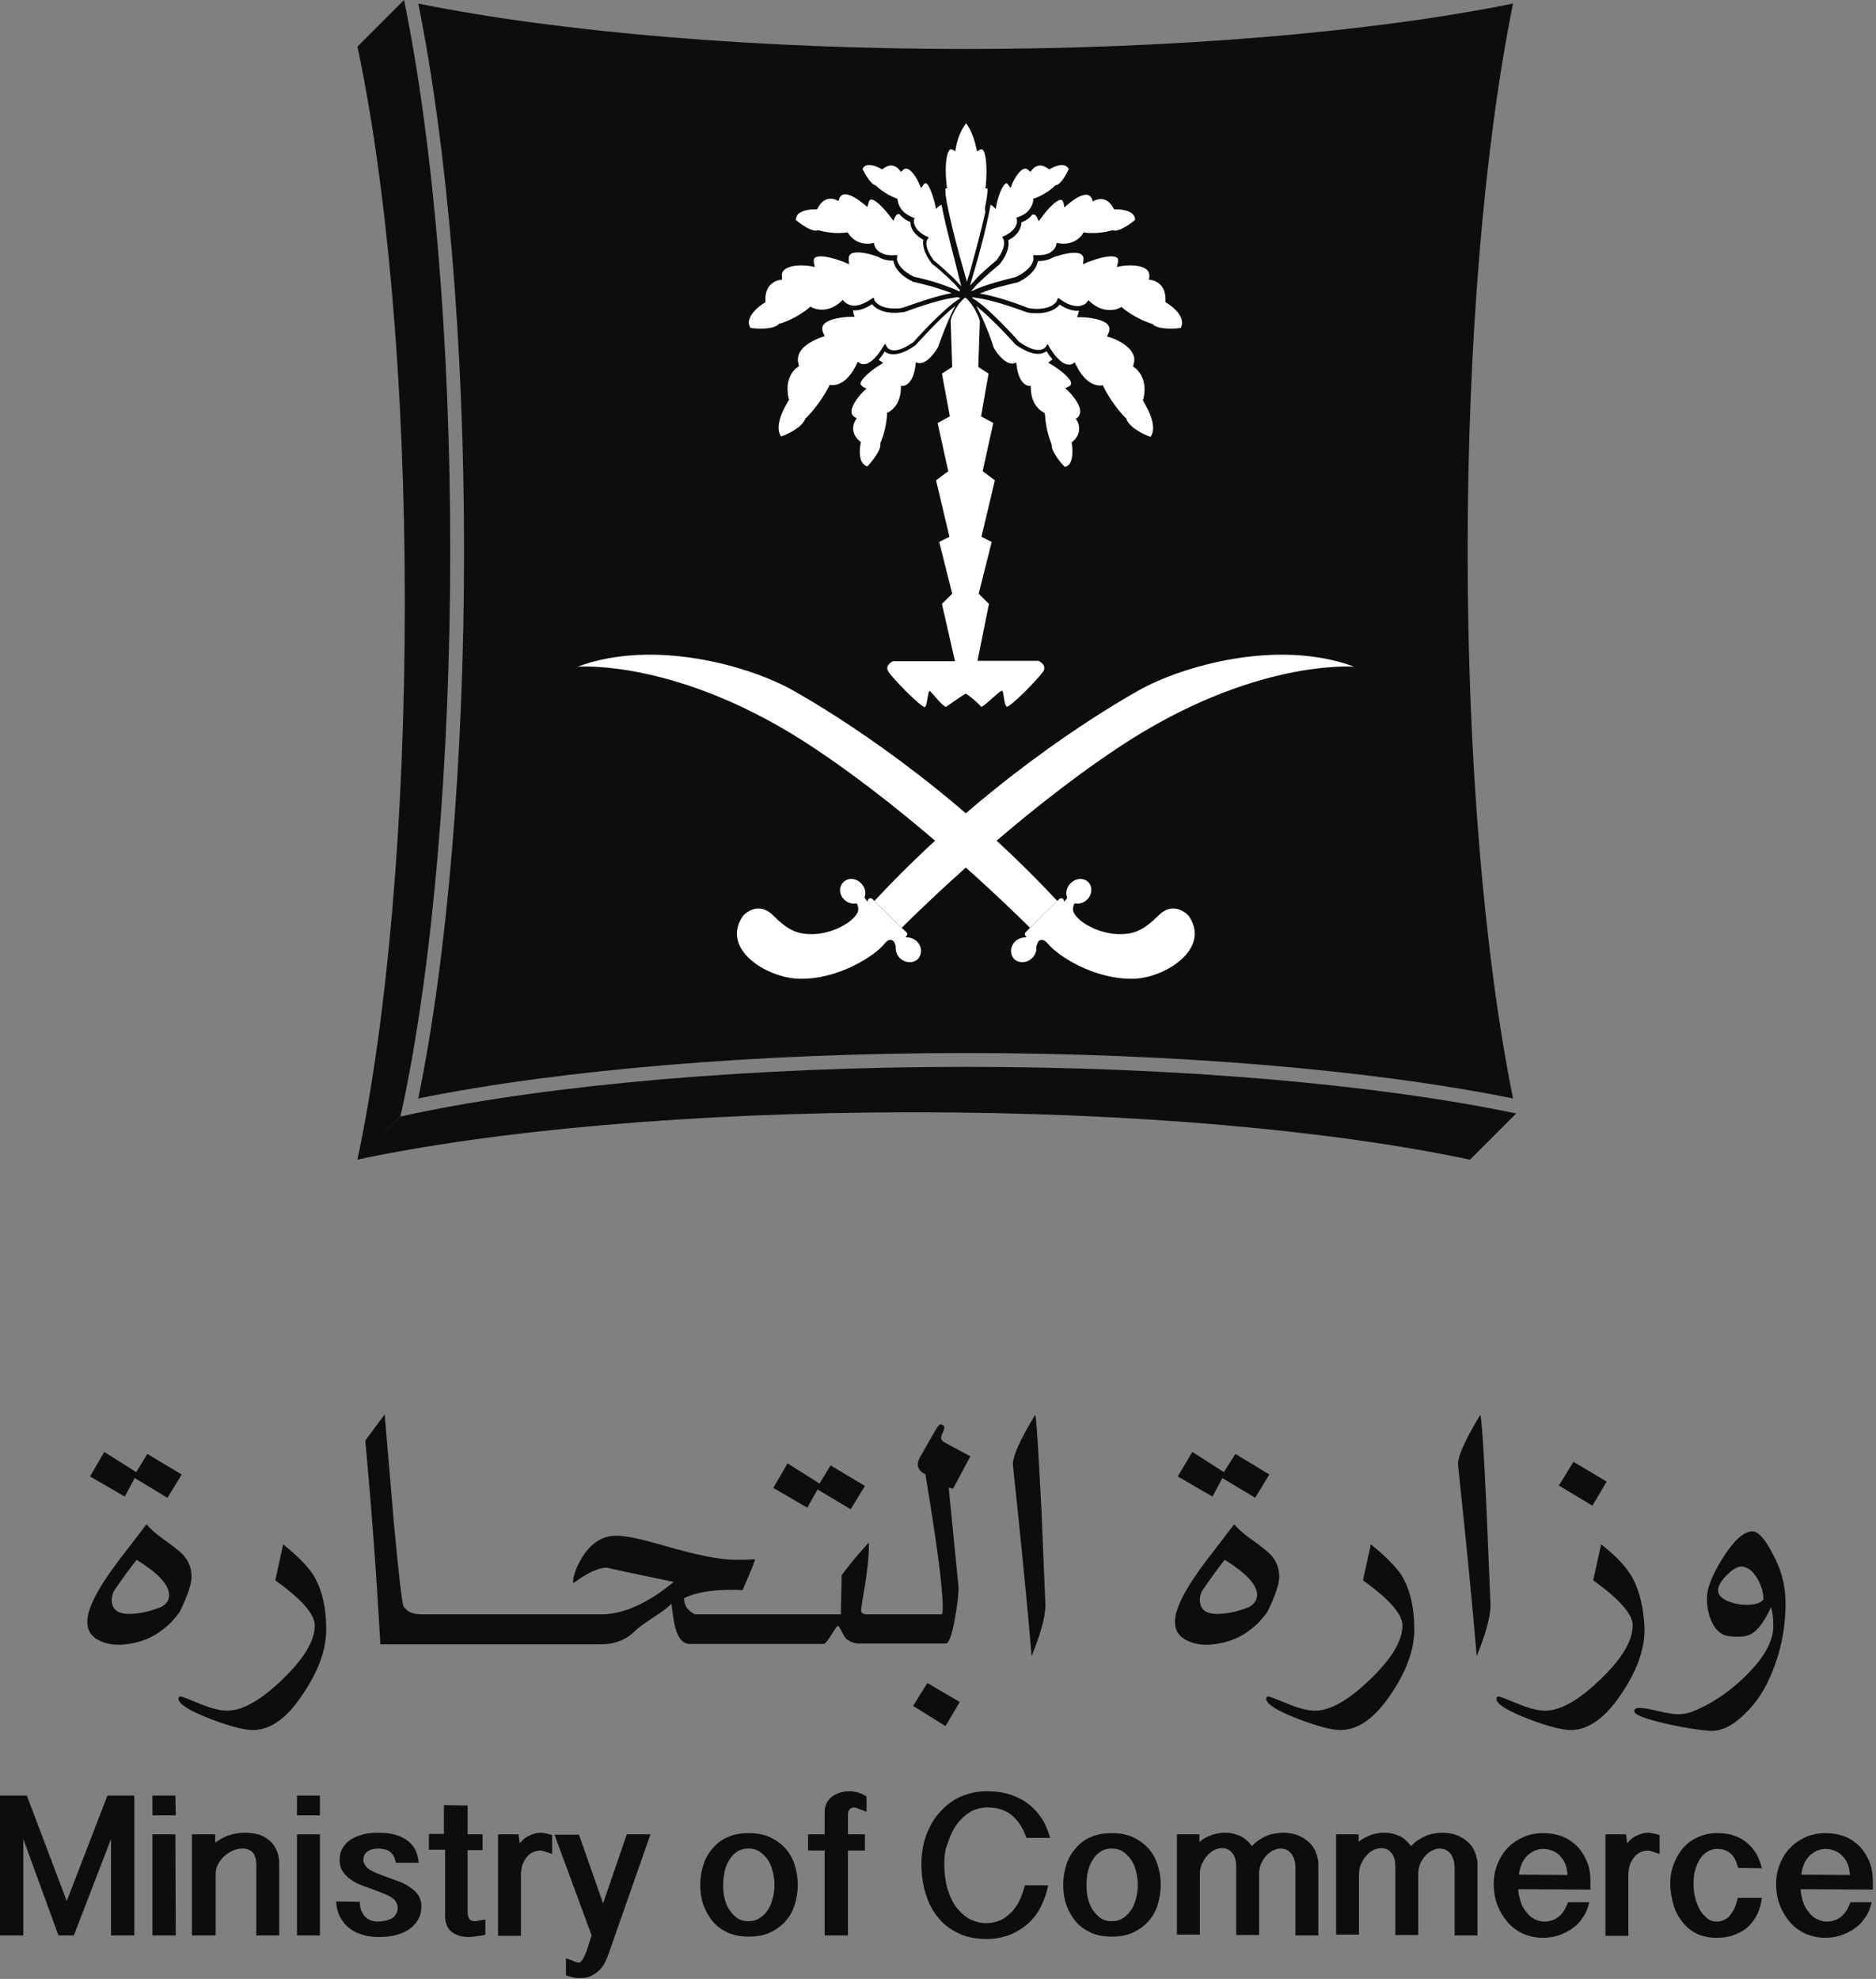 <svg xmlns="http://www.w3.org/2000/svg" width="475" height="501" viewBox="0 0 475 501" fill="none"><rect x="0" y="0" width="475" height="501" fill="#808080" stroke="none"/><path d="M104 282.1L101.3 282.7L90.4 293.6C125.2 286.2 175.5 281.6 231.3 281.6C287.1 281.6 337.3 286.2 372.2 293.6L383.9 281.9C348 274.4 297.4 270.1 244.5 270.1C191.2 270.1 139.9 274.5 104 282.1Z" fill="black" fill-opacity="0.9"></path><path d="M101.4 282.6L102 279.9C109.6 244 114 192.7 114 139.4C114 86.6 109.7 35.9 102.3 0L90.5 11.8C97.9 46.6 102.5 96.9 102.5 152.7C102.5 208.5 97.9 258.7 90.5 293.6L101.4 282.6Z" fill="black" fill-opacity="0.9"></path><path d="M244.5 12.4C192.2 12.4 141.9 8.2 105.9 0.9C113.2 36.9 117.5 87.2 117.5 139.5C117.5 191.8 113.3 242.1 105.9 278.1C141.9 270.8 192.2 266.6 244.5 266.6C296.9 266.6 347.1 270.8 383.1 278.1C375.8 242.1 371.6 191.9 371.6 139.5C371.6 87.2 375.8 36.9 383.1 0.9C347.2 8.2 296.9 12.4 244.5 12.4Z" fill="black" fill-opacity="0.9"></path><path d="M273.5 104.2C273.6 102.4 271.3 99.8 270.4 98.9L269.7 98.3L270.5 97.9C271 97.7 271.2 97.4 271.2 97.1C271.3 95.9 268.3 93.5 266.2 92.3L265.4 91.8L266.2 91.2C266.3 91.1 266.4 91.1 266.5 91C266 90.4 265.5 89.8 265 88.9C264.6 89.2 263.8 89.6 262.8 89.6C261.3 89.6 259.4 88.8 257.2 87.3L257.1 87.2C257 87.1 251.5 80.9 247.2 77.5C249.4 81.4 251.4 87.2 251.6 88C254.4 92.7 256.6 92 256.6 92L257.3 91.8L257.4 92.5C258 97.5 260.4 97.7 260.5 97.7H261V98.3C261.1 103 264.1 104.3 264.2 104.4L264.5 104.6L264.6 105C264.8 109.1 266.2 112.3 266.2 112.3L266.3 112.5V112.7C266.2 114.1 268.1 116.7 269.6 118.2C270.2 118.1 270.6 117.8 270.9 117.3C271.8 115.9 271.5 113.3 271.4 112.4L271.3 112L271.6 111.8C274.4 109.4 272.8 106.6 272.7 106.5L272.4 106L272.9 105.7C273.3 105.2 273.5 104.8 273.5 104.2Z" fill="white"></path><path d="M289.4 101.3L289.5 101C290.8 95.6 287.5 93.2 287.3 93.1L286.9 92.8L287 92.3C287.3 91.3 287.3 90.4 286.8 89.5C285.4 86.7 281 85.4 281 85.4L280.3 85.2L280.6 84.5C281 83.7 281 83 280.7 82.5C279.7 80.7 275.1 80.3 273.5 80.3H272.7L273 79.5C273.1 79.2 273.1 78.9 273.2 78.6C273.1 78.6 273 78.7 273 78.7C271.5 78.7 269.9 78.2 268.3 77.1C267.7 77.9 266.1 79.3 262.5 79.3C261.8 79.3 261 79.3 260.2 79.1H260.1C260 79.1 252.1 76 247.1 75.4C246.8 75.3 246.5 75.3 246.2 75.3C246.2 75.3 246.1 75.3 246.1 75.4C246.4 75.6 246.8 75.9 247.2 76.1C247.7 76.5 248.3 76.9 248.9 77.4C252.9 80.8 257.5 85.9 258 86.5C259.9 87.9 261.6 88.6 262.9 88.6C264.2 88.6 264.7 87.9 264.8 87.8L265 87.5L265.3 87.1L265.7 87.9C266.4 89 267 89.9 267.6 90.5C267.8 90.7 268 90.9 268.1 91C269.2 92.1 270.1 92.3 270.7 92.3C271.3 92.3 271.6 92.1 271.6 92.1L272.1 91.7L272.4 92.3C274.7 97.1 277.4 97.6 278.5 97.6C278.7 97.6 278.8 97.6 278.8 97.6L279.2 97.5L279.4 97.9C281.9 102.9 285.1 105.9 285.1 105.9L285.2 106V106.1C286 108.3 289.6 110 291.3 110.6C293.5 107.6 289.5 101.7 289.5 101.6L289.4 101.3Z" fill="white"></path><path d="M299.2 81C298.7 78.6 295.4 76.7 295.4 76.7L295.1 76.5V76.1C295.3 71.4 291.6 70.9 291.5 70.9L290.9 70.8L291 70.2C291.1 69.5 290.9 68.9 290.6 68.5C289.9 67.7 288.4 67.2 286.2 67.2C284.8 67.2 283.7 67.4 283.7 67.4L282.8 67.6L283 66.7C283.2 66.1 283.1 65.7 283 65.4C282.8 65.1 282.2 64.9 281.4 64.9C278.9 64.9 275.1 66.5 275.1 66.5L274.2 66.9L274.3 65.9C274.4 65.3 274.3 64.9 274 64.6C273.7 64.2 272.9 64 272 64C269.8 64 266.9 65.1 266.8 65.1L266.6 65.2C265.7 65.7 264.5 66.1 262.8 66.1C262.6 67.2 261.8 69.5 257.7 71.5H257.6C257.6 71.5 255.4 72 252.8 72.7C251.3 73.1 249.6 73.7 248.1 74.3H248C248.5 74.4 249 74.5 249.6 74.6C254.3 75.6 259.7 77.7 260.4 78C261.1 78.1 261.8 78.2 262.5 78.2C266.7 78.2 267.6 76.2 267.6 76.1L267.9 75.4L268.5 75.8C270.1 77 271.6 77.5 272.9 77.5H273C273.2 77.5 273.4 77.5 273.6 77.4C273.8 77.3 274 77.3 274.2 77.2C274.9 77 275.2 76.5 275.2 76.5L275.6 76L276 76.4C277.6 77.8 279.2 78.5 281 78.5C282.6 78.5 283.6 77.9 283.6 77.9L284 77.7L284.3 78C287.8 80.9 291.6 81.9 291.6 82H291.8L291.9 82.1C292.5 82.8 294.1 83.2 296.4 83.2C297.5 83.2 298.6 83.1 299 83C299.3 82.3 299.4 81.7 299.2 81Z" fill="white"></path><path d="M257.3 70.1C261.5 68 261.7 65.8 261.7 65.5V65.4L261.6 64.8V64.6H262.3C263.1 64.6 263.7 64.6 264.3 64.5C264.5 64.5 264.6 64.4 264.8 64.4C265.3 64.2 265.8 64.1 266.1 63.8C266.3 63.7 266.5 63.5 266.6 63.4C267.3 62.7 267.4 62.1 267.4 62.1L267.5 61.5L268.1 61.6C268.5 61.7 268.9 61.7 269.3 61.7C272.7 61.7 274.2 59.2 274.2 59.1L274.4 58.8L274.8 58.9C275.4 59 276.1 59 276.7 59C279.5 59 281.6 58.3 281.6 58.3H281.9C282 58.3 282.2 58.4 282.3 58.4C283.8 58.4 286.3 56.6 287.4 55.7C287.4 55.1 287.2 54.6 286.9 54.3C285.8 53.1 283.4 53 282.8 53H282.1L281.9 52.7C281.1 51.2 280.1 50.4 278.7 50.4C277.9 50.4 277.3 50.7 277.3 50.7L276.7 51L276.5 50.4C276.2 49.7 275.7 49.3 275 49.3C273.3 49.3 271 51.2 270.2 51.9L269.5 52.5L269.3 51.5C269.1 50.6 268.7 50.6 268.6 50.6C267.3 50.6 264.9 53.4 263.6 55.2L263 56L262.6 55.1C262.3 54.4 261.9 54.3 261.6 54.3C261.6 54.3 261.5 54.3 261.4 54.3C260.8 55.1 259.9 55.8 258.6 56.3C258.6 57.3 258.2 59.3 255.3 60.8C255.5 61.8 255.5 63.9 253.1 66.9L253 67C253 67 249.8 69.6 247.3 72.1C246.8 72.6 246.4 73.1 246 73.6C246 73.6 246 73.7 245.9 73.7C245.9 73.7 245.9 73.8 245.8 73.8C246.7 73.4 247.8 72.9 248.9 72.5C252.6 71.2 256.7 70.3 257.3 70.1Z" fill="white"></path><path d="M248 69.7C250 67.8 252 66.2 252.3 65.9C255 62.4 254.1 60.7 254.1 60.6L253.8 60.1V60L253.9 59.9L254.4 59.7C255.4 59.2 256 58.7 256.5 58.2C257.3 57.3 257.5 56.6 257.5 56.1C257.5 55.9 257.5 55.7 257.5 55.7L257.4 55.3L257.3 55.1L257.7 55L257.9 54.9C259.4 54.4 260.3 53.6 260.8 52.8C261.6 51.7 261.6 50.7 261.6 50.7V50.3L262 50.2C265 49.1 267.1 47.1 267.1 47L267.2 46.9H267.4C268.5 46.7 269.9 44.4 270.6 42.8C270.3 42.2 269.7 41.8 268.9 41.8C267.5 41.8 266 42.7 266 42.7L265.7 42.9L265.4 42.7C264.7 42.2 264 41.9 263.4 41.9C262.1 41.9 261.3 43 261.3 43L260.9 43.5L260.4 43.1C260.1 42.8 259.9 42.7 259.6 42.7C258.2 42.7 256.6 45.7 256.2 46.7L255.9 47.6L255.3 46.8C255.1 46.5 254.9 46.4 254.9 46.4C254 46.4 252.8 49.3 252.3 51.9L252.1 52.9L251.4 52.2C251.2 52 251 51.9 250.8 51.9C249.8 57.7 247.3 66.7 245.8 71.6C245.7 71.9 245.7 72.1 245.6 72.3C246 71.9 246.4 71.4 246.8 71C247.1 70.6 247.5 70.2 248 69.7Z" fill="white"></path><path d="M231.9 87.3L231.8 87.4C229.7 88.9 227.8 89.7 226.2 89.7C225.1 89.7 224.4 89.3 224 89C223.5 89.8 223 90.5 222.5 91.1C222.6 91.2 222.7 91.3 222.8 91.3L223.6 91.9L222.8 92.4C220.8 93.6 217.8 96 217.9 97.2C217.9 97.5 218.2 97.7 218.6 98L219.4 98.4L218.7 99C217.8 99.9 215.5 102.5 215.6 104.3C215.6 104.8 215.9 105.3 216.4 105.6L216.9 105.9L216.6 106.4C216.5 106.5 214.8 109.3 217.7 111.7L218 111.9L217.9 112.3C217.9 112.3 217.2 115.6 218.4 117.2C218.7 117.6 219.1 117.9 219.6 118.1C221 116.6 223 114 222.9 112.6V112.2C222.9 112.2 224.4 108.9 224.6 104.9V104.5L224.9 104.4C225 104.3 228 103 228.1 98.3V97.7H228.7C228.8 97.7 231.2 97.5 231.8 92.5L231.9 91.7L232.5 91.9C232.5 91.9 234.7 92.6 237.5 87.9C237.8 87.1 239.8 81.3 241.9 77.4C237.6 80.9 232 87.2 231.9 87.3Z" fill="white"></path><path d="M242 75.3C237 75.9 229.1 79 229 79H228.9C228.1 79.1 227.3 79.2 226.6 79.2C223 79.2 221.4 77.8 220.8 77C219.2 78.1 217.7 78.6 216.3 78.6C216.2 78.6 216.1 78.5 216 78.5C216 78.8 216.1 79.1 216.1 79.4L216.4 80.2H215.6C213.9 80.2 209.4 80.6 208.4 82.4C208.1 82.9 208.1 83.6 208.5 84.4L208.8 85.1L208.2 85.3C208.2 85.3 203.7 86.7 202.4 89.4C202 90.3 201.9 91.2 202.2 92.2L202.3 92.7L201.9 93C201.7 93.1 198.4 95.4 199.7 100.9L199.8 101.2L199.6 101.5C199.6 101.6 195.6 107.5 197.8 110.5C199.5 109.9 203.1 108.2 203.9 106L204.1 105.8C204.1 105.8 207.3 102.8 209.9 97.8L210.1 97.4L210.5 97.5C210.5 97.5 210.6 97.5 210.8 97.5C211.9 97.5 214.6 97 216.9 92.2L217.2 91.6L217.8 92C217.8 92 218.1 92.2 218.7 92.2C219.2 92.2 220.1 92 221.2 90.9C221.4 90.8 221.5 90.6 221.7 90.4C222.3 89.8 222.9 88.9 223.6 87.8L224.1 87L224.4 87.5L224.6 87.9C224.6 87.9 225.1 88.7 226.4 88.7C227.7 88.7 229.3 88 231.3 86.6C231.8 86 236.4 80.9 240.4 77.5C241 77 241.5 76.6 242.1 76.2C242.5 75.9 242.8 75.7 243.2 75.5C243.1 75.5 243.1 75.5 243.1 75.5C242.6 75.2 242.3 75.2 242 75.3Z" fill="white"></path><path d="M197.4 81.9H197.6C197.6 81.9 201.4 80.8 204.9 77.9L205.2 77.6L205.5 77.8C205.5 77.8 206.6 78.4 208.1 78.4C209.8 78.4 211.5 77.7 213 76.3L213.4 75.9L213.8 76.4C213.8 76.4 214.2 76.8 214.9 77.1C215.1 77.2 215.3 77.2 215.5 77.3C215.7 77.3 215.9 77.4 216.1 77.4H216.2C217.5 77.4 219 76.8 220.6 75.7L221.2 75.3L221.4 76C221.4 76 222.3 78.1 226.5 78.1C227.1 78.1 227.8 78.1 228.6 77.9C229.3 77.7 234.8 75.6 239.5 74.5C240 74.4 240.5 74.3 241 74.2H240.9C239.4 73.6 237.7 73.1 236.2 72.6C233.6 71.9 231.5 71.4 231.5 71.4H231.3C227.2 69.4 226.4 67.2 226.2 66C224.5 66 223.3 65.6 222.5 65.1L222.3 65C222.3 65 219.4 63.9 217.2 63.9C216.2 63.9 215.5 64.1 215.2 64.5C214.9 64.8 214.9 65.2 214.9 65.9L215 66.9L214.1 66.5C214.1 66.5 210.3 64.9 207.8 64.9C207 64.9 206.4 65.1 206.2 65.4C206 65.6 206 66.1 206.1 66.7L206.3 67.6L205.4 67.4C205.4 67.4 204.2 67.2 202.8 67.2C200.7 67.2 199.1 67.7 198.4 68.5C198 68.9 197.9 69.5 198 70.2V70.8L197.4 70.9C197.3 70.9 193.6 71.4 193.8 76.1V76.5L193.5 76.7C193.5 76.7 190.3 78.6 189.7 81C189.5 81.7 189.6 82.3 190 83C190.5 83.1 191.5 83.2 192.7 83.2C194.9 83.2 196.5 82.8 197.1 82.1L197.4 81.9Z" fill="white"></path><path d="M243.1 73.5C242.7 73 242.2 72.5 241.8 72C239.3 69.4 236.2 66.9 236.1 66.9L236 66.8C233.6 63.7 233.6 61.6 233.8 60.7C230.9 59.1 230.5 57.2 230.5 56.2C229.2 55.7 228.3 54.9 227.7 54.2H227.6C227.3 54.2 226.9 54.3 226.6 55L226.2 55.9L225.6 55.1C224.3 53.3 221.8 50.5 220.6 50.5C220.5 50.5 220.1 50.5 219.9 51.4L219.6 52.4L218.9 51.8C218.8 51.8 216 49.2 214 49.2C213.3 49.2 212.8 49.5 212.5 50.3L212.3 50.9L211.7 50.6C211.7 50.6 211.1 50.3 210.3 50.3C209 50.3 207.9 51.1 207.1 52.6L206.9 53H206.2C205.5 53 203.1 53.1 202 54.3C201.7 54.7 201.5 55.2 201.5 55.7C202.6 56.6 205 58.4 206.6 58.4C206.7 58.4 206.9 58.4 207 58.3H207.3C207.3 58.3 209.4 59 212.3 59C213 59 213.6 58.9 214.2 58.9L214.6 58.8L214.8 59.1C214.9 59.2 216.3 61.7 219.6 61.7C220 61.7 220.4 61.7 220.8 61.6L221.3 61.5L221.4 62.1C221.4 62.1 221.6 62.8 222.2 63.4C222.3 63.5 222.5 63.6 222.7 63.8C223 64 223.5 64.2 224 64.4C224.2 64.4 224.3 64.5 224.5 64.5C225.1 64.6 225.7 64.7 226.5 64.6H227.2V64.8L227.1 65.4V65.5C227.1 65.8 227.3 68.1 231.5 70.1C232.1 70.2 236.2 71.1 239.8 72.5C240.9 72.9 242 73.3 242.9 73.8V73.7C243.1 73.6 243.1 73.6 243.1 73.5Z" fill="white"></path><path d="M238.4 51.9C238.2 51.9 238 52 237.7 52.2L237 52.9L236.8 51.9C236.2 49.3 235.1 46.4 234.4 46.4C234.2 46.4 234 46.5 233.8 46.8L233.2 47.6L232.8 46.7C232.4 45.6 230.8 42.7 229.4 42.7C229.1 42.7 228.8 42.8 228.6 43.1L228.1 43.5L227.7 43C227.7 43 226.9 41.9 225.6 41.9C225 41.9 224.3 42.2 223.6 42.7L223.3 42.9L223 42.7C223 42.7 221.5 41.8 220.1 41.8C219.2 41.8 218.7 42.1 218.4 42.8C219.2 44.4 220.6 46.7 221.6 46.9H221.7L221.8 47C221.8 47 223.9 49.1 226.9 50.2L227.2 50.3L227.3 50.7C227.3 50.8 227.4 51.8 228.1 52.8C228.6 53.6 229.6 54.4 231 55L231.2 55.1L231.6 55.2L231.5 55.4L231.4 55.8C231.4 55.8 231.4 56 231.4 56.2C231.4 56.6 231.6 57.4 232.4 58.3C232.9 58.8 233.5 59.3 234.5 59.8L235 60L235.1 60.1V60.2L234.7 60.8C234.7 60.8 233.8 62.5 236.5 66C236.9 66.3 238.8 67.9 240.8 69.8C241.3 70.2 241.7 70.7 242.2 71.2C242.6 71.6 243 72.1 243.4 72.5C243.3 72.3 243.3 72 243.2 71.8C242 66.7 239.5 57.7 238.4 51.9Z" fill="white"></path><path d="M249.5 52C249.6 51.7 249.6 51.3 249.7 51C250 49.3 250.1 48.2 250 47.7H249.5L249.6 47C250 42.7 249.7 39 248.9 38C248.7 37.8 248.6 37.8 248.5 37.8C248.4 37.8 248.2 37.9 248.1 37.9L247.4 38.3L247.2 37.5C246.5 34.1 245.3 32.1 244.6 31.2C243.9 32.2 242.6 34.1 242 37.5L241.9 38.3L241.2 37.9C241 37.8 240.9 37.8 240.8 37.8C240.8 37.8 240.5 37.8 240.4 38C239.5 39.1 239.2 42.7 239.7 47L239.8 47.7H239.4C239.3 48.2 239.4 49.4 239.7 51C239.7 51.3 239.8 51.6 239.9 52C240 52.5 240.1 53 240.2 53.6C241.1 57.7 242.5 63.4 244.2 69.1C244.2 69.2 244.3 69.4 244.3 69.5C244.5 70.1 244.6 70.6 244.8 71.2C244.8 71.3 244.8 71.3 244.8 71.4C244.8 71.3 244.9 71.2 244.9 71.2C245 70.6 245.2 70.1 245.4 69.5C245.4 69.4 245.5 69.2 245.5 69.1C247.1 63.4 248.6 57.7 249.5 53.6C249.3 53 249.4 52.4 249.5 52Z" fill="white"></path><path d="M262.9 167.3H247.5L250.4 152.9L247.8 150.3L251.1 137.2L248.5 135.9L251.9 121.6L248.8 119.3L251.5 107.1L248.4 105.4L250.3 94.6L247.7 92.9L248.1 81.2C248.1 81.2 247 77.5 244.4 75.3C241.9 77.3 240.8 80.6 240.7 81.1V81.2L241.1 92.9L238.5 94.6L240.5 105.4L237.4 107.1L240.1 119.3L237 121.6L240.4 135.9L237.8 137.2L241.1 150.3L238.5 152.9L241.8 167.4H226.1C226.1 167.4 224.1 168.3 224.8 169.8C225.5 171.3 233.5 179.4 234.2 179C234.8 178.6 234.8 175.6 235.3 175C235.6 174.6 237.9 178.2 239.5 179C239.5 179 242.1 177.1 244.5 175.6C246.9 177.1 248.5 179 248.5 179C250.1 178.1 253.4 174.5 253.8 174.9C254.2 175.5 254.2 178.5 254.9 178.9C255.6 179.3 263.6 171.2 264.3 169.7C264.9 168.1 262.9 167.3 262.9 167.3Z" fill="white"></path><path d="M200.8 174.8C189.8 168.6 165.5 161.6 146.2 168.8C146.2 168.8 171.9 166.6 206 189.3C231.5 206.2 256.1 230.2 260.8 234.9L267.7 228.1C240.3 198.7 211.8 181 200.8 174.8Z" fill="white"></path><path d="M301 231.9C301 231.9 297.4 227.7 293.3 231.8C289.7 235.4 287.2 236.5 283.7 236.5C279 236.6 273.2 233.9 271.8 230.9C271.8 230.9 271.4 229.8 272.1 228.7C273.1 228.9 274.2 228.7 275.1 227.9C276.5 226.7 276.7 224.7 275.7 223.5C274.6 222.2 272.6 222.2 271.2 223.5C270.1 224.5 269.7 226 270.2 227.2C270.1 227.6 269.8 227.9 269.4 228.3C269.4 228.1 269.4 227.8 269.2 227.6C268.9 227.3 268.5 227.3 268.2 227.6L267.7 228.1L260.8 234.9L259.7 236C259.4 236.3 259.4 236.7 259.7 237C259.8 237.1 259.9 237.2 260 237.2C259.9 237.2 259.8 237.3 259.7 237.3C258.9 237.3 257.9 237.6 257.2 238.2C255.8 239.4 255.6 241.4 256.7 242.7C257.8 243.9 259.8 243.9 261.2 242.7C262.1 241.9 262.5 240.8 262.4 239.7C262.6 239 262.8 238.3 263.2 238.1C264 237.7 264.6 238.1 265.5 239.1C267.8 241.9 276.9 248 287 247.8C295 247.6 306.7 240.2 301 231.9Z" fill="white"></path><path d="M288.3 174.8C299.3 168.6 323.6 161.6 342.9 168.8C342.9 168.8 317.2 166.6 283.1 189.3C257.6 206.2 233 230.2 228.3 234.9L221.4 228.1C248.8 198.7 277.3 181 288.3 174.8Z" fill="white"></path><path d="M188.1 231.9C188.1 231.9 191.7 227.7 195.8 231.8C199.4 235.4 201.8 236.5 205.4 236.5C210 236.6 215.8 233.9 217.2 230.9C217.2 230.9 217.6 229.8 216.9 228.7C215.9 228.9 214.8 228.7 213.9 227.9C212.5 226.7 212.3 224.7 213.4 223.5C214.5 222.2 216.5 222.2 217.9 223.5C219 224.5 219.4 226 218.9 227.2C219.1 227.6 219.3 227.9 219.7 228.3C219.7 228.1 219.7 227.8 219.9 227.6C220.2 227.3 220.6 227.3 220.9 227.6L221.4 228.1L228.3 234.9L229.5 236C229.8 236.3 229.8 236.7 229.5 237C229.4 237.1 229.3 237.2 229.2 237.2C229.3 237.2 229.4 237.3 229.5 237.3C230.4 237.3 231.3 237.6 232 238.2C233.4 239.4 233.6 241.4 232.5 242.7C231.4 243.9 229.4 243.9 228 242.7C227.1 241.9 226.7 240.8 226.8 239.7C226.7 239 226.4 238.3 226 238.1C225.2 237.7 224.6 238.1 223.8 239.1C221.5 241.9 212.4 248 202.4 247.8C194 247.6 182.4 240.2 188.1 231.9Z" fill="white"></path><path d="M231.2 431.9L239.4 437L243 430.9L234.8 426.1L231.2 431.9Z" fill="black" fill-opacity="0.9"></path><path d="M34.1 374.2L42.4 379.2L46 373.3L37.3 368.1L34.5 372.7L26.4 367.6L22.8 373.8L31.6 378.9L34.1 374.2Z" fill="black" fill-opacity="0.9"></path><path d="M48.5 399.199C48.5 396.799 47.6 394.699 45.7 392.999C45.1 392.499 43.7 391.299 41.4 389.699C39.3 388.199 37.9 386.899 37.1 385.899L30.2 394.899C24.8 401.999 22.1 407.199 22.1 410.599C22.1 412.899 23.2 414.499 25.5 415.499C27.3 416.299 29.4 416.599 31.8 416.299C35.5 415.899 38.7 414.599 41.3 412.499C42.7 411.499 44.1 409.999 45.5 408.099C47.5 403.999 48.5 400.999 48.5 399.199ZM40.9 406.799C38 407.999 35.2 408.599 32.6 408.599C29.7 408.599 28.3 407.399 28.3 404.999C28.3 404.299 28.5 403.499 28.9 402.699C31.1 399.499 33 396.899 34.6 394.899C39.9 398.199 42.7 401.099 42.8 403.699C42.9 404.899 42.3 405.999 40.9 406.799Z" fill="black" fill-opacity="0.9"></path><path d="M71.7 391C70.7 395.4 70.1 398.4 69.7 400.1C76.4 404.9 79.7 408.7 79.7 411.5C79.7 415.4 77 419.9 71.5 425.2C66 430.5 61.4 433.1 57.5 433.1C55.7 433.1 53.4 432.5 50.5 431.3C47.6 430.1 46 429.5 45.8 429.5C45.4 429.5 45.2 429.7 45.2 430.1C45.2 431.4 47.9 433.1 53.3 435.2C58.3 437.1 61.9 438 64 438C68.3 438 72.4 435.2 76.2 429.6C80.5 423.5 82.6 417.8 82.6 412.5C82.6 406.9 81.5 402.3 79.3 398.7C77.7 396.3 75.2 393.8 71.7 391Z" fill="black" fill-opacity="0.9"></path><path d="M207 377.1L215.4 382.1L219 376.2L210.3 371L207.5 375.6L199.4 370.5L195.8 376.7L204.4 381.7L207 377.1Z" fill="black" fill-opacity="0.9"></path><path d="M245.7 368.7C243.6 367.6 241.4 366.4 239.2 365.2C238.6 364.9 238.3 364.5 238.3 364C238.3 363.7 238.4 363.3 238.7 362.7C239 362.1 239.1 361.7 239.1 361.4C239.1 361.1 238.9 360.8 238.4 360.7C238.1 360.4 237.5 360.9 236.8 362.2L232.9 369C232.6 369.6 232.4 370.2 232.4 370.8C232.4 371.7 232.9 372.4 233.8 373L234.3 373.2C237.2 390.6 238.7 401.9 238.7 406.9C238.7 408.1 238.6 408.7 238.4 408.7H221.8H219.5C218.6 408.7 218.1 408.4 218 407.8C218 407.7 218.1 407 218.3 405.6C219.4 399.4 220 394.7 220 391.5C220 391 220 390.7 219.9 390.6C217 393.8 214.8 396.5 213.1 398.8L212.9 408.7H193.3H175.9L175.1 408.2C173.8 407.3 173.2 406.1 173.2 404.6C176.1 403.2 180.1 402.5 185.3 402.5C186.4 402.5 187.3 402.5 188 402.6C189.5 399.2 190.6 396.6 191.2 394.8C190.8 394.8 190 394.8 188.6 394.9H186.1C182.3 394.9 176.3 393.7 168.1 391.3C162.6 389.7 158.6 388.8 156.1 388.8C151.7 388.8 148.3 391.6 145.9 397.2C145.4 398.5 145.1 399.6 145.1 400.5C145.2 400.6 145.2 400.7 145.2 400.8C148.7 398.2 151.5 396.9 153.6 396.9L157.7 397.8C163.4 399 167.7 399.9 170.6 400.5C163.9 406 157.8 408.7 152.3 408.7H135.4H122.7H120.8H110.7H106.9C105 408.7 103.6 408.3 102.9 407.5C102.6 407.2 102.3 406.9 102.2 406.8C101.8 405.9 101 399.1 99.8 386.4L97.4 358.1C95.2 361.1 93.5 363.3 92.5 364.7C94 381 95.3 398.2 96.3 416.3H108.1H120.8H122.7H133.7H152.1C155.6 416.3 158.5 415.2 160.8 412.9C161.7 412 163.3 410.9 165.4 409.5C167.6 408.1 169.1 407 170 406C170.4 409.2 170.7 411.2 171 412.1C171.7 414.8 172.9 416.2 174.7 416.2H195H208.5C208.9 416.2 209.6 415.4 210.5 413.9C211.4 412.4 212 411.6 212.2 411.6C212.4 411.7 212.7 412.2 213.2 413.2C213.7 414.2 214.1 414.8 214.5 415.1C215.5 415.8 216.5 416.1 217.5 416.1H219.8H239.5C240.2 416.1 241 414.1 241.7 410.2C242.4 406.5 242.7 403.7 242.7 401.8L240.2 376.6C240.5 376.7 240.8 376.8 241.3 376.9L245.7 368.7Z" fill="black" fill-opacity="0.9"></path><path d="M262.1 358.199C258.1 364.799 256.2 369.099 256.5 371.199C258.5 389.999 260.1 405.999 261.2 419.299C263.6 413.399 264.7 409.099 264.7 406.399L263.7 382.499C262.9 366.799 262.4 358.699 262.1 358.199Z" fill="black" fill-opacity="0.9"></path><path d="M309.5 374.2L317.8 379.2L321.4 373.3L312.8 368.1L309.9 372.7L301.9 367.6L298.2 373.8L307 378.9L309.5 374.2Z" fill="black" fill-opacity="0.9"></path><path d="M323.9 399.199C323.9 396.799 323 394.699 321.1 392.999C320.5 392.499 319.1 391.299 316.8 389.699C314.7 388.199 313.3 386.899 312.5 385.899L305.6 394.899C300.2 401.999 297.5 407.199 297.5 410.599C297.5 412.899 298.6 414.499 300.9 415.499C302.7 416.299 304.8 416.599 307.2 416.299C310.9 415.899 314.1 414.599 316.7 412.499C318.1 411.499 319.5 409.999 320.9 408.099C322.9 403.999 323.9 400.999 323.9 399.199ZM316.4 406.799C313.5 407.999 310.7 408.599 308.1 408.599C305.2 408.599 303.8 407.399 303.8 404.999C303.8 404.299 304 403.499 304.4 402.699C306.6 399.499 308.5 396.899 310.1 394.899C315.4 398.199 318.2 401.099 318.3 403.699C318.3 404.899 317.7 405.999 316.4 406.799Z" fill="black" fill-opacity="0.9"></path><path d="M347.1 391C346.1 395.4 345.5 398.4 345.1 400.1C351.8 404.9 355.1 408.7 355.1 411.5C355.1 415.4 352.4 419.9 346.9 425.2C341.4 430.5 336.8 433.1 332.9 433.1C331.1 433.1 328.8 432.5 325.9 431.3C323 430.1 321.4 429.5 321.2 429.5C320.8 429.5 320.6 429.7 320.6 430.1C320.6 431.4 323.3 433.1 328.7 435.2C333.7 437.1 337.3 438 339.4 438C343.7 438 347.8 435.2 351.7 429.6C356 423.5 358.1 417.8 358.1 412.5C358.1 406.9 357 402.3 354.8 398.7C353.1 396.3 350.6 393.8 347.1 391Z" fill="black" fill-opacity="0.9"></path><path d="M374.8 358.199C370.8 364.799 368.9 369.099 369.2 371.199C371.2 389.999 372.8 405.999 373.9 419.299C376.3 413.399 377.4 409.099 377.4 406.399L376.4 382.499C375.7 366.799 375.1 358.699 374.8 358.199Z" fill="black" fill-opacity="0.9"></path><path d="M412.9 398.7C411.4 396.3 408.9 393.7 405.4 391C404.4 395.4 403.8 398.4 403.4 400.1C410.1 404.9 413.4 408.7 413.4 411.5C413.4 415.4 410.7 419.9 405.2 425.2C399.7 430.5 395.1 433.1 391.2 433.1C389.4 433.1 387.1 432.5 384.2 431.3C381.3 430.1 379.7 429.5 379.5 429.5C379.1 429.5 378.9 429.7 378.9 430.1C378.9 431.4 381.6 433.1 387 435.2C392 437.1 395.6 438 397.7 438C402 438 406.1 435.2 410 429.6C414.3 423.5 416.4 417.8 416.4 412.5C416.2 407 415.1 402.4 412.9 398.7Z" fill="black" fill-opacity="0.9"></path><path d="M406.8 375.1L398.4 370.1L394.7 376.1L403.2 381.2L406.8 375.1Z" fill="black" fill-opacity="0.9"></path><path d="M448.9 393.499C446.9 389.599 445.2 387.699 443.7 387.699C441.5 387.699 439 389.999 436.1 394.599C433.4 398.999 432.1 402.399 432.2 404.799C432.2 407.099 432.7 409.099 433.5 410.799C434.6 412.999 436.1 414.199 438.2 414.299C440.6 414.499 442.3 414.299 443.4 413.699C445.1 412.699 446.8 410.499 448.4 406.899C448.8 408.099 449 409.599 449 411.499C449.1 415.399 446.7 419.699 441.9 424.399C437.5 428.699 432.8 431.699 428.1 433.499C427.1 433.799 426.1 433.999 424.8 433.999C423.7 433.999 422 433.699 419.8 433.199C417.6 432.599 415.9 432.399 414.9 432.399C414.2 432.399 413.8 432.699 413.8 433.199C413.8 434.199 416.6 435.199 422.3 436.499C426.8 437.499 430.3 437.999 432.8 438.199C435.7 438.399 438.6 436.999 441.7 433.999C444.2 431.599 446.2 428.799 447.7 425.599C450.6 419.499 452.1 412.899 452.1 405.899C452.1 401.599 451.1 397.499 448.9 393.499ZM442 406.299C440.6 406.299 439.2 405.999 437.8 405.499C436 404.799 435.1 403.899 435 402.699C435 401.599 435.7 400.299 437.2 398.799C438.7 397.299 439.9 396.599 441 396.599C442.5 396.699 443.8 397.699 445 399.699C446 401.499 446.5 403.299 446.5 404.899C445.9 405.899 444.3 406.299 442 406.299Z" fill="black" fill-opacity="0.9"></path><path d="M6.8 454.6L16.9 481.3L27.2 454.6H34V490H28.1V465.6L18.7 490H14.8L5.9 465.6V490H0V454.6H6.8Z" fill="black" fill-opacity="0.9"></path><path d="M44.5 459.6H38.6V454.6H44.4L44.5 459.6ZM44.5 490H38.6V464.4H44.4L44.5 490Z" fill="black" fill-opacity="0.9"></path><path d="M48.6 464.4H54.5V466.5C55.6 465.7 56.8 465 58.1 464.6C59.4 464.2 60.7 464 62.1 464C63.4 464 64.6 464.2 65.7 464.5C66.8 464.9 67.6 465.4 68.4 466.1C69.1 466.8 69.7 467.6 70.1 468.6C70.5 469.6 70.7 470.6 70.7 471.8V490H64.9V472.3C64.9 470.8 64.6 469.7 64 469C63.4 468.4 62.6 468 61.5 468C60.5 468 59.6 468.2 58.8 468.6C58 469 57.2 469.5 56.6 470.1C56 470.7 55.5 471.4 55.1 472.2C54.7 473 54.6 473.8 54.6 474.7V490H48.6V464.4Z" fill="black" fill-opacity="0.9"></path><path d="M81 459.6H75.2V454.6H81V459.6ZM81 490H75.2V464.4H81V490Z" fill="black" fill-opacity="0.9"></path><path d="M91.1 481.5C91.1 482.4 91.3 483.2 91.5 483.8C91.8 484.4 92.1 484.9 92.5 485.3C92.9 485.7 93.4 486 93.9 486.2C94.5 486.4 95.1 486.5 95.7 486.5C96.2 486.5 96.8 486.4 97.4 486.3C98 486.2 98.5 486 99 485.8C99.5 485.6 99.9 485.2 100.2 484.7C100.5 484.3 100.7 483.7 100.7 483C100.7 482.4 100.5 481.9 100.2 481.4C99.9 481 99.5 480.6 99 480.3C98.5 480 97.9 479.7 97.2 479.4C96.5 479.1 95.8 478.9 95.1 478.6C94 478.2 92.9 477.8 91.8 477.4C90.7 477 89.7 476.5 88.9 475.9C88 475.3 87.3 474.6 86.8 473.8C86.2 473 86 472 86 470.8C86 469.6 86.3 468.6 86.8 467.8C87.3 467 88 466.2 88.9 465.7C89.8 465.1 90.8 464.7 92 464.4C93.2 464.1 94.4 464 95.7 464C97.1 464 98.4 464.1 99.7 464.4C100.9 464.7 102 465.2 102.9 465.8C103.8 466.4 104.5 467.2 105.1 468.2C105.6 469.2 105.9 470.3 106 471.6H105.6C105.4 471.6 105.2 471.6 104.9 471.6C104.7 471.6 104.4 471.6 104.2 471.6H103.8H100.2C100.1 470.9 99.9 470.4 99.7 469.9C99.4 469.5 99.1 469.1 98.7 468.8C98.3 468.5 97.9 468.3 97.4 468.2C96.9 468.1 96.4 468 95.8 468C94.6 468 93.6 468.3 93 468.8C92.3 469.3 92 470 92 470.8C92 471.4 92.2 471.8 92.5 472.3C92.8 472.7 93.2 473.1 93.7 473.4C94.2 473.7 94.8 474 95.5 474.3C96.2 474.6 96.9 474.8 97.6 475.1C98.7 475.5 99.8 475.9 100.9 476.3C102 476.7 103 477.2 103.8 477.8C104.7 478.4 105.4 479 105.9 479.8C106.4 480.6 106.7 481.5 106.7 482.5C106.7 483.9 106.4 485.1 105.8 486.1C105.2 487.1 104.4 487.9 103.4 488.6C102.4 489.2 101.2 489.7 99.9 490C98.6 490.3 97.2 490.4 95.7 490.4C94.3 490.4 92.9 490.2 91.7 489.8C90.4 489.4 89.3 488.9 88.4 488.1C87.4 487.4 86.7 486.4 86.1 485.3C85.5 484.2 85.2 482.9 85.1 481.4L91.1 481.5Z" fill="black" fill-opacity="0.9"></path><path d="M118.4 457.1V464.4H122.2V468.4H118.4V484C118.4 484.9 118.6 485.6 118.9 485.9C119.2 486.2 119.6 486.4 120.1 486.4C120.3 486.4 120.6 486.4 121 486.3C121.4 486.2 122.1 486.1 122.9 486V489.8C122.2 490 121.5 490.1 120.7 490.2C120 490.3 119.3 490.4 118.7 490.4C117.9 490.4 117.1 490.3 116.4 490.1C115.7 489.9 115 489.6 114.5 489.2C113.9 488.8 113.5 488.2 113.2 487.6C112.9 486.9 112.7 486.1 112.7 485.2V468.3H108.6V464.3H112.4V457L118.4 457.1Z" fill="black" fill-opacity="0.9"></path><path d="M126.1 464.4H131.3L131.6 466.7C132.3 465.8 133.1 465.1 134.1 464.7C135.1 464.2 136 464 137.1 464C137.4 464 137.8 464.1 138.3 464.2C138.8 464.3 139.3 464.4 139.8 464.6V469.4C138.2 468.8 137.2 468.5 136.9 468.5C136.1 468.5 135.4 468.7 134.8 469C134.2 469.3 133.6 469.8 133.2 470.4C132.8 471 132.4 471.6 132.2 472.4C132 473.2 131.9 473.9 131.9 474.8V490.1H126.1V464.4Z" fill="black" fill-opacity="0.9"></path><path d="M152.7 481.9L158.7 464.4H164.7L153.9 495.2C153.5 496.2 153.1 497.1 152.6 497.8C152.1 498.5 151.5 499.1 150.9 499.5C150.3 499.9 149.7 500.3 149 500.5C148.4 500.7 147.7 500.8 147.1 500.8C146.6 500.8 146 500.8 145.4 500.7C144.8 500.6 144.1 500.4 143.3 500.1V495.8C143.6 495.9 143.9 496 144.2 496.1C144.5 496.2 144.8 496.3 145.2 496.5C145.5 496.6 145.8 496.7 146 496.8C146.3 496.9 146.4 496.9 146.6 496.9C146.8 496.9 147 496.8 147.2 496.5C147.4 496.3 147.6 496 147.8 495.6C148 495.2 148.1 494.9 148.3 494.5C148.5 494.1 148.6 493.8 148.7 493.4L149.8 490L140.4 464.5H146.6L152.7 481.9Z" fill="black" fill-opacity="0.9"></path><path d="M177.3 477.2C177.3 475.4 177.6 473.7 178.1 472.1C178.6 470.5 179.4 469.1 180.5 467.9C181.5 466.7 182.8 465.7 184.3 465.1C185.8 464.4 187.6 464.1 189.6 464.1C191.6 464.1 193.3 464.4 194.9 465.1C196.4 465.8 197.7 466.7 198.8 467.9C199.9 469.1 200.7 470.5 201.2 472.1C201.7 473.7 202 475.4 202 477.2C202 479 201.7 480.7 201.2 482.3C200.7 483.9 199.9 485.3 198.8 486.5C197.7 487.7 196.4 488.6 194.9 489.3C193.4 490 191.6 490.3 189.6 490.3C187.6 490.3 185.9 490 184.3 489.3C182.8 488.6 181.5 487.7 180.5 486.5C179.5 485.3 178.7 483.9 178.1 482.3C177.6 480.8 177.3 479.1 177.3 477.2ZM183.1 477.2C183.1 478.5 183.2 479.7 183.5 480.8C183.8 481.9 184.2 482.9 184.8 483.7C185.4 484.5 186 485.2 186.8 485.7C187.6 486.2 188.5 486.4 189.5 486.4C190.5 486.4 191.4 486.2 192.2 485.7C193 485.2 193.7 484.6 194.3 483.7C194.9 482.9 195.3 481.9 195.6 480.8C195.9 479.7 196.1 478.5 196.1 477.2C196.1 476 195.9 474.8 195.6 473.6C195.3 472.5 194.9 471.5 194.3 470.7C193.7 469.9 193 469.2 192.2 468.7C191.4 468.2 190.5 468 189.5 468C188.5 468 187.6 468.2 186.8 468.7C186 469.2 185.3 469.8 184.8 470.7C184.2 471.5 183.8 472.5 183.5 473.6C183.3 474.8 183.1 476 183.1 477.2Z" fill="black" fill-opacity="0.9"></path><path d="M208.8 464.4V458.8C208.8 458 208.9 457.4 209.2 456.7C209.5 456.1 209.9 455.5 210.5 455C211.1 454.5 211.7 454.2 212.5 453.9C213.3 453.6 214.2 453.5 215.2 453.5C215.8 453.5 216.4 453.6 217.2 453.8C218 454 218.7 454.4 219.4 454.8V458.7C218.6 458.4 217.9 458.1 217.3 457.9C216.8 457.7 216.5 457.6 216.4 457.6C215.9 457.6 215.5 457.7 215.2 458C214.9 458.3 214.7 458.8 214.7 459.4V464.4H219V468.5H214.7V490H208.8V468.5H204.6V464.4H208.8Z" fill="black" fill-opacity="0.9"></path><path d="M239.1 471.8C239.1 474.4 239.4 476.6 240 478.5C240.6 480.4 241.4 482 242.4 483.2C243.4 484.4 244.6 485.4 245.8 486C247.1 486.6 248.4 486.9 249.7 486.9C251 486.9 252.3 486.6 253.4 486.1C254.5 485.6 255.4 484.8 256.3 483.9C257.1 483 257.8 482 258.3 480.8C258.8 479.7 259.2 478.5 259.5 477.3H265.4C265 479.2 264.4 481 263.6 482.6C262.8 484.3 261.7 485.7 260.4 486.9C259.1 488.1 257.5 489.1 255.8 489.8C254 490.5 252 490.9 249.8 490.9C247.3 490.9 245 490.5 243 489.6C241 488.7 239.2 487.5 237.8 485.8C236.4 484.2 235.2 482.1 234.5 479.8C233.7 477.4 233.3 474.7 233.3 471.7C233.3 470.2 233.5 468.6 233.8 467.1C234.1 465.6 234.6 464.2 235.3 462.8C235.9 461.5 236.7 460.2 237.7 459.1C238.6 458 239.7 457 241 456.1C242.2 455.3 243.6 454.6 245.1 454.2C246.6 453.7 248.2 453.5 250 453.5C252.2 453.5 254.2 453.8 256 454.4C257.7 455 259.3 455.8 260.6 456.9C261.9 457.9 263 459.2 263.9 460.6C264.8 462 265.4 463.6 265.9 465.3H259.9C259 462.7 257.7 460.8 256.1 459.5C254.5 458.2 252.5 457.6 250 457.6C248.4 457.6 247 458 245.7 458.7C244.4 459.5 243.3 460.5 242.3 461.8C241.4 463.1 240.6 464.6 240.1 466.3C239.3 468.1 239.1 469.9 239.1 471.8Z" fill="black" fill-opacity="0.9"></path><path d="M269.2 477.2C269.2 475.4 269.5 473.7 270 472.1C270.5 470.5 271.3 469.1 272.4 467.9C273.4 466.7 274.7 465.7 276.2 465.1C277.7 464.4 279.5 464.1 281.5 464.1C283.5 464.1 285.2 464.4 286.8 465.1C288.3 465.8 289.6 466.7 290.7 467.9C291.8 469.1 292.6 470.5 293.1 472.1C293.6 473.7 293.9 475.4 293.9 477.2C293.9 479 293.6 480.7 293.1 482.3C292.6 483.9 291.8 485.3 290.7 486.5C289.6 487.7 288.3 488.6 286.8 489.3C285.3 490 283.5 490.3 281.5 490.3C279.5 490.3 277.8 490 276.2 489.3C274.7 488.6 273.4 487.7 272.4 486.5C271.4 485.3 270.6 483.9 270 482.3C269.5 480.8 269.2 479.1 269.2 477.2ZM275.1 477.2C275.1 478.5 275.2 479.7 275.5 480.8C275.8 481.9 276.2 482.9 276.8 483.7C277.4 484.5 278 485.2 278.8 485.7C279.6 486.2 280.5 486.4 281.5 486.4C282.5 486.4 283.4 486.2 284.2 485.7C285 485.2 285.7 484.6 286.3 483.7C286.9 482.9 287.3 481.9 287.6 480.8C287.9 479.7 288.1 478.5 288.1 477.2C288.1 476 287.9 474.8 287.6 473.6C287.3 472.5 286.9 471.5 286.3 470.7C285.7 469.9 285 469.2 284.2 468.7C283.4 468.2 282.5 468 281.5 468C280.5 468 279.6 468.2 278.8 468.7C278 469.2 277.3 469.8 276.8 470.7C276.2 471.5 275.8 472.5 275.5 473.6C275.2 474.8 275.1 476 275.1 477.2Z" fill="black" fill-opacity="0.9"></path><path d="M297.9 464.4H303.7V466.3C304.7 465.5 305.8 464.9 307 464.5C308.2 464.1 309.3 464 310.4 464C311.7 464 312.8 464.3 314 464.8C315.1 465.3 316.1 466.2 317 467.4C317.5 466.8 318.1 466.3 318.7 465.9C319.3 465.5 320 465.1 320.7 464.8C321.4 464.5 322.1 464.3 322.8 464.2C323.5 464.1 324.2 464 324.9 464C326.2 464 327.4 464.2 328.5 464.6C329.6 465 330.5 465.6 331.3 466.3C332.1 467 332.7 467.8 333.1 468.8C333.5 469.8 333.8 470.8 333.8 471.9V490H328V472.9C328 471.9 327.9 471.2 327.6 470.5C327.4 469.9 327.1 469.4 326.7 469C326.3 468.6 325.9 468.4 325.5 468.2C325.1 468.1 324.6 468 324.2 468C323.6 468 322.9 468.2 322.3 468.5C321.7 468.8 321.1 469.3 320.6 469.8C320.1 470.4 319.7 471 319.3 471.8C319 472.6 318.8 473.4 318.8 474.3V489.9H313V472.8C313 471.8 312.9 471.1 312.7 470.4C312.5 469.8 312.2 469.3 311.8 468.9C311.5 468.5 311.1 468.3 310.7 468.1C310.3 468 309.9 467.9 309.5 467.9C308.7 467.9 307.9 468.1 307.2 468.5C306.5 468.9 305.9 469.5 305.4 470.1C304.9 470.7 304.5 471.5 304.2 472.2C303.9 473 303.8 473.7 303.8 474.4V489.8H298V464.4H297.9Z" fill="black" fill-opacity="0.9"></path><path d="M338.2 464.4H344V466.3C345 465.5 346.1 464.9 347.3 464.5C348.5 464.1 349.6 464 350.7 464C352 464 353.1 464.3 354.3 464.8C355.4 465.3 356.4 466.2 357.3 467.4C357.8 466.8 358.4 466.3 359 465.9C359.6 465.5 360.3 465.1 361 464.8C361.7 464.5 362.4 464.3 363.1 464.2C363.8 464.1 364.5 464 365.2 464C366.5 464 367.7 464.2 368.8 464.6C369.9 465 370.8 465.6 371.6 466.3C372.4 467 373 467.8 373.4 468.8C373.8 469.8 374.1 470.8 374.1 471.9V490H368.3V472.9C368.3 471.9 368.2 471.2 367.9 470.5C367.7 469.9 367.4 469.4 367 469C366.6 468.6 366.2 468.4 365.8 468.2C365.4 468.1 364.9 468 364.5 468C363.9 468 363.2 468.2 362.6 468.5C362 468.8 361.4 469.3 360.9 469.8C360.4 470.4 360 471 359.6 471.8C359.3 472.6 359.1 473.4 359.1 474.3V489.9H353.3V472.8C353.3 471.8 353.2 471.1 353 470.4C352.8 469.8 352.5 469.3 352.1 468.9C351.8 468.5 351.4 468.3 351 468.1C350.6 468 350.2 467.9 349.8 467.9C349 467.9 348.2 468.1 347.5 468.5C346.8 468.9 346.2 469.5 345.7 470.1C345.2 470.7 344.8 471.5 344.5 472.2C344.2 473 344.1 473.7 344.1 474.4V489.8H338.3V464.4H338.2Z" fill="black" fill-opacity="0.9"></path><path d="M384.4 478.3C384.5 479.4 384.7 480.4 385 481.4C385.3 482.4 385.8 483.3 386.4 484C387 484.8 387.6 485.4 388.4 485.8C389.2 486.2 390 486.5 390.9 486.5C393.8 486.5 395.9 484.9 397 481.6H402.4C402.1 483 401.6 484.3 400.8 485.4C400.1 486.5 399.2 487.5 398.1 488.2C397.1 489 395.9 489.5 394.6 490C393.3 490.4 392 490.6 390.7 490.6C388.8 490.6 387.1 490.2 385.5 489.5C384 488.8 382.7 487.8 381.6 486.5C380.5 485.2 379.7 483.8 379.1 482.2C378.5 480.6 378.2 478.8 378.2 477C378.2 475.3 378.5 473.6 379.1 472.1C379.7 470.5 380.5 469.2 381.6 468C382.7 466.8 384 465.9 385.5 465.2C387 464.5 388.8 464.1 390.7 464.1C392.5 464.1 394.2 464.4 395.7 465C397.2 465.6 398.4 466.5 399.5 467.6C400.5 468.7 401.3 470 401.9 471.5C402.5 473 402.7 474.7 402.7 476.5V478.4L384.4 478.3ZM396.9 474.7C396.8 473.7 396.7 472.9 396.4 472.1C396.1 471.3 395.7 470.6 395.1 470C394.6 469.4 393.9 468.9 393.2 468.6C392.4 468.3 391.6 468.1 390.7 468.1C389.9 468.1 389.1 468.3 388.4 468.6C387.7 469 387.1 469.4 386.5 470C386 470.6 385.5 471.3 385.2 472.1C384.9 472.9 384.7 473.7 384.6 474.6L396.9 474.7Z" fill="black" fill-opacity="0.9"></path><path d="M406.5 464.4H411.7L412 466.7C412.7 465.8 413.5 465.1 414.5 464.7C415.5 464.2 416.4 464 417.5 464C417.8 464 418.2 464.1 418.7 464.2C419.2 464.3 419.7 464.4 420.2 464.6V469.4C418.6 468.8 417.6 468.5 417.3 468.5C416.5 468.5 415.8 468.7 415.2 469C414.6 469.3 414 469.8 413.6 470.4C413.2 471 412.8 471.6 412.6 472.4C412.4 473.2 412.3 473.9 412.3 474.8V490.1H406.5V464.4Z" fill="black" fill-opacity="0.9"></path><path d="M440.1 472.9C439.6 471.1 439 469.9 438.1 469.2C437.3 468.5 436.2 468.1 434.9 468.1C433.9 468.1 433.1 468.3 432.3 468.8C431.5 469.3 430.9 469.9 430.4 470.7C429.9 471.5 429.5 472.4 429.2 473.5C428.9 474.6 428.8 475.7 428.8 476.8C428.8 478 428.9 479.2 429.2 480.4C429.5 481.6 429.9 482.6 430.4 483.5C430.9 484.4 431.6 485.1 432.3 485.7C433 486.3 433.9 486.5 434.8 486.5C435.5 486.5 436.1 486.3 436.7 486C437.3 485.7 437.8 485.3 438.2 484.7C438.6 484.2 439 483.5 439.3 482.8C439.6 482.1 439.8 481.3 440 480.5H446.1C445.9 482.1 445.5 483.5 444.9 484.7C444.3 485.9 443.5 487 442.5 487.9C441.5 488.8 440.4 489.4 439 489.9C437.7 490.4 436.2 490.6 434.6 490.6C432.6 490.6 430.8 490.2 429.3 489.4C427.8 488.6 426.6 487.5 425.7 486.2C424.7 484.9 424 483.4 423.6 481.8C423.2 480.2 422.9 478.5 422.9 476.9C422.9 475.1 423.2 473.4 423.8 471.9C424.4 470.3 425.2 469 426.2 467.8C427.2 466.7 428.5 465.7 430 465.1C431.5 464.4 433.1 464.1 434.9 464.1C436.5 464.1 438 464.3 439.2 464.8C440.5 465.2 441.6 465.9 442.5 466.7C443.4 467.5 444.2 468.4 444.8 469.5C445.4 470.6 445.8 471.8 446.1 473L440.1 472.9Z" fill="black" fill-opacity="0.9"></path><path d="M455.9 478.3C456 479.4 456.2 480.4 456.5 481.4C456.8 482.4 457.3 483.3 457.9 484C458.5 484.8 459.1 485.4 459.9 485.8C460.7 486.2 461.5 486.5 462.4 486.5C465.3 486.5 467.4 484.9 468.5 481.6H473.9C473.6 483 473.1 484.3 472.3 485.4C471.6 486.5 470.7 487.5 469.6 488.2C468.6 489 467.4 489.5 466.1 490C464.8 490.4 463.5 490.6 462.2 490.6C460.3 490.6 458.6 490.2 457 489.5C455.5 488.8 454.2 487.8 453.1 486.5C452 485.2 451.2 483.8 450.6 482.2C450 480.6 449.7 478.8 449.7 477C449.7 475.3 450 473.6 450.6 472.1C451.2 470.5 452 469.2 453.1 468C454.2 466.8 455.5 465.9 457 465.2C458.5 464.5 460.3 464.1 462.2 464.1C464 464.1 465.7 464.4 467.2 465C468.7 465.6 469.9 466.5 471 467.6C472 468.7 472.8 470 473.4 471.5C474 473 474.2 474.7 474.2 476.5V478.4L455.9 478.3ZM468.4 474.7C468.3 473.7 468.2 472.9 467.9 472.1C467.6 471.3 467.2 470.6 466.6 470C466.1 469.4 465.4 468.9 464.7 468.6C463.9 468.3 463.1 468.1 462.2 468.1C461.4 468.1 460.6 468.3 459.9 468.6C459.2 469 458.6 469.4 458 470C457.5 470.6 457 471.3 456.7 472.1C456.4 472.9 456.2 473.7 456.1 474.6L468.4 474.7Z" fill="black" fill-opacity="0.9"></path></svg>